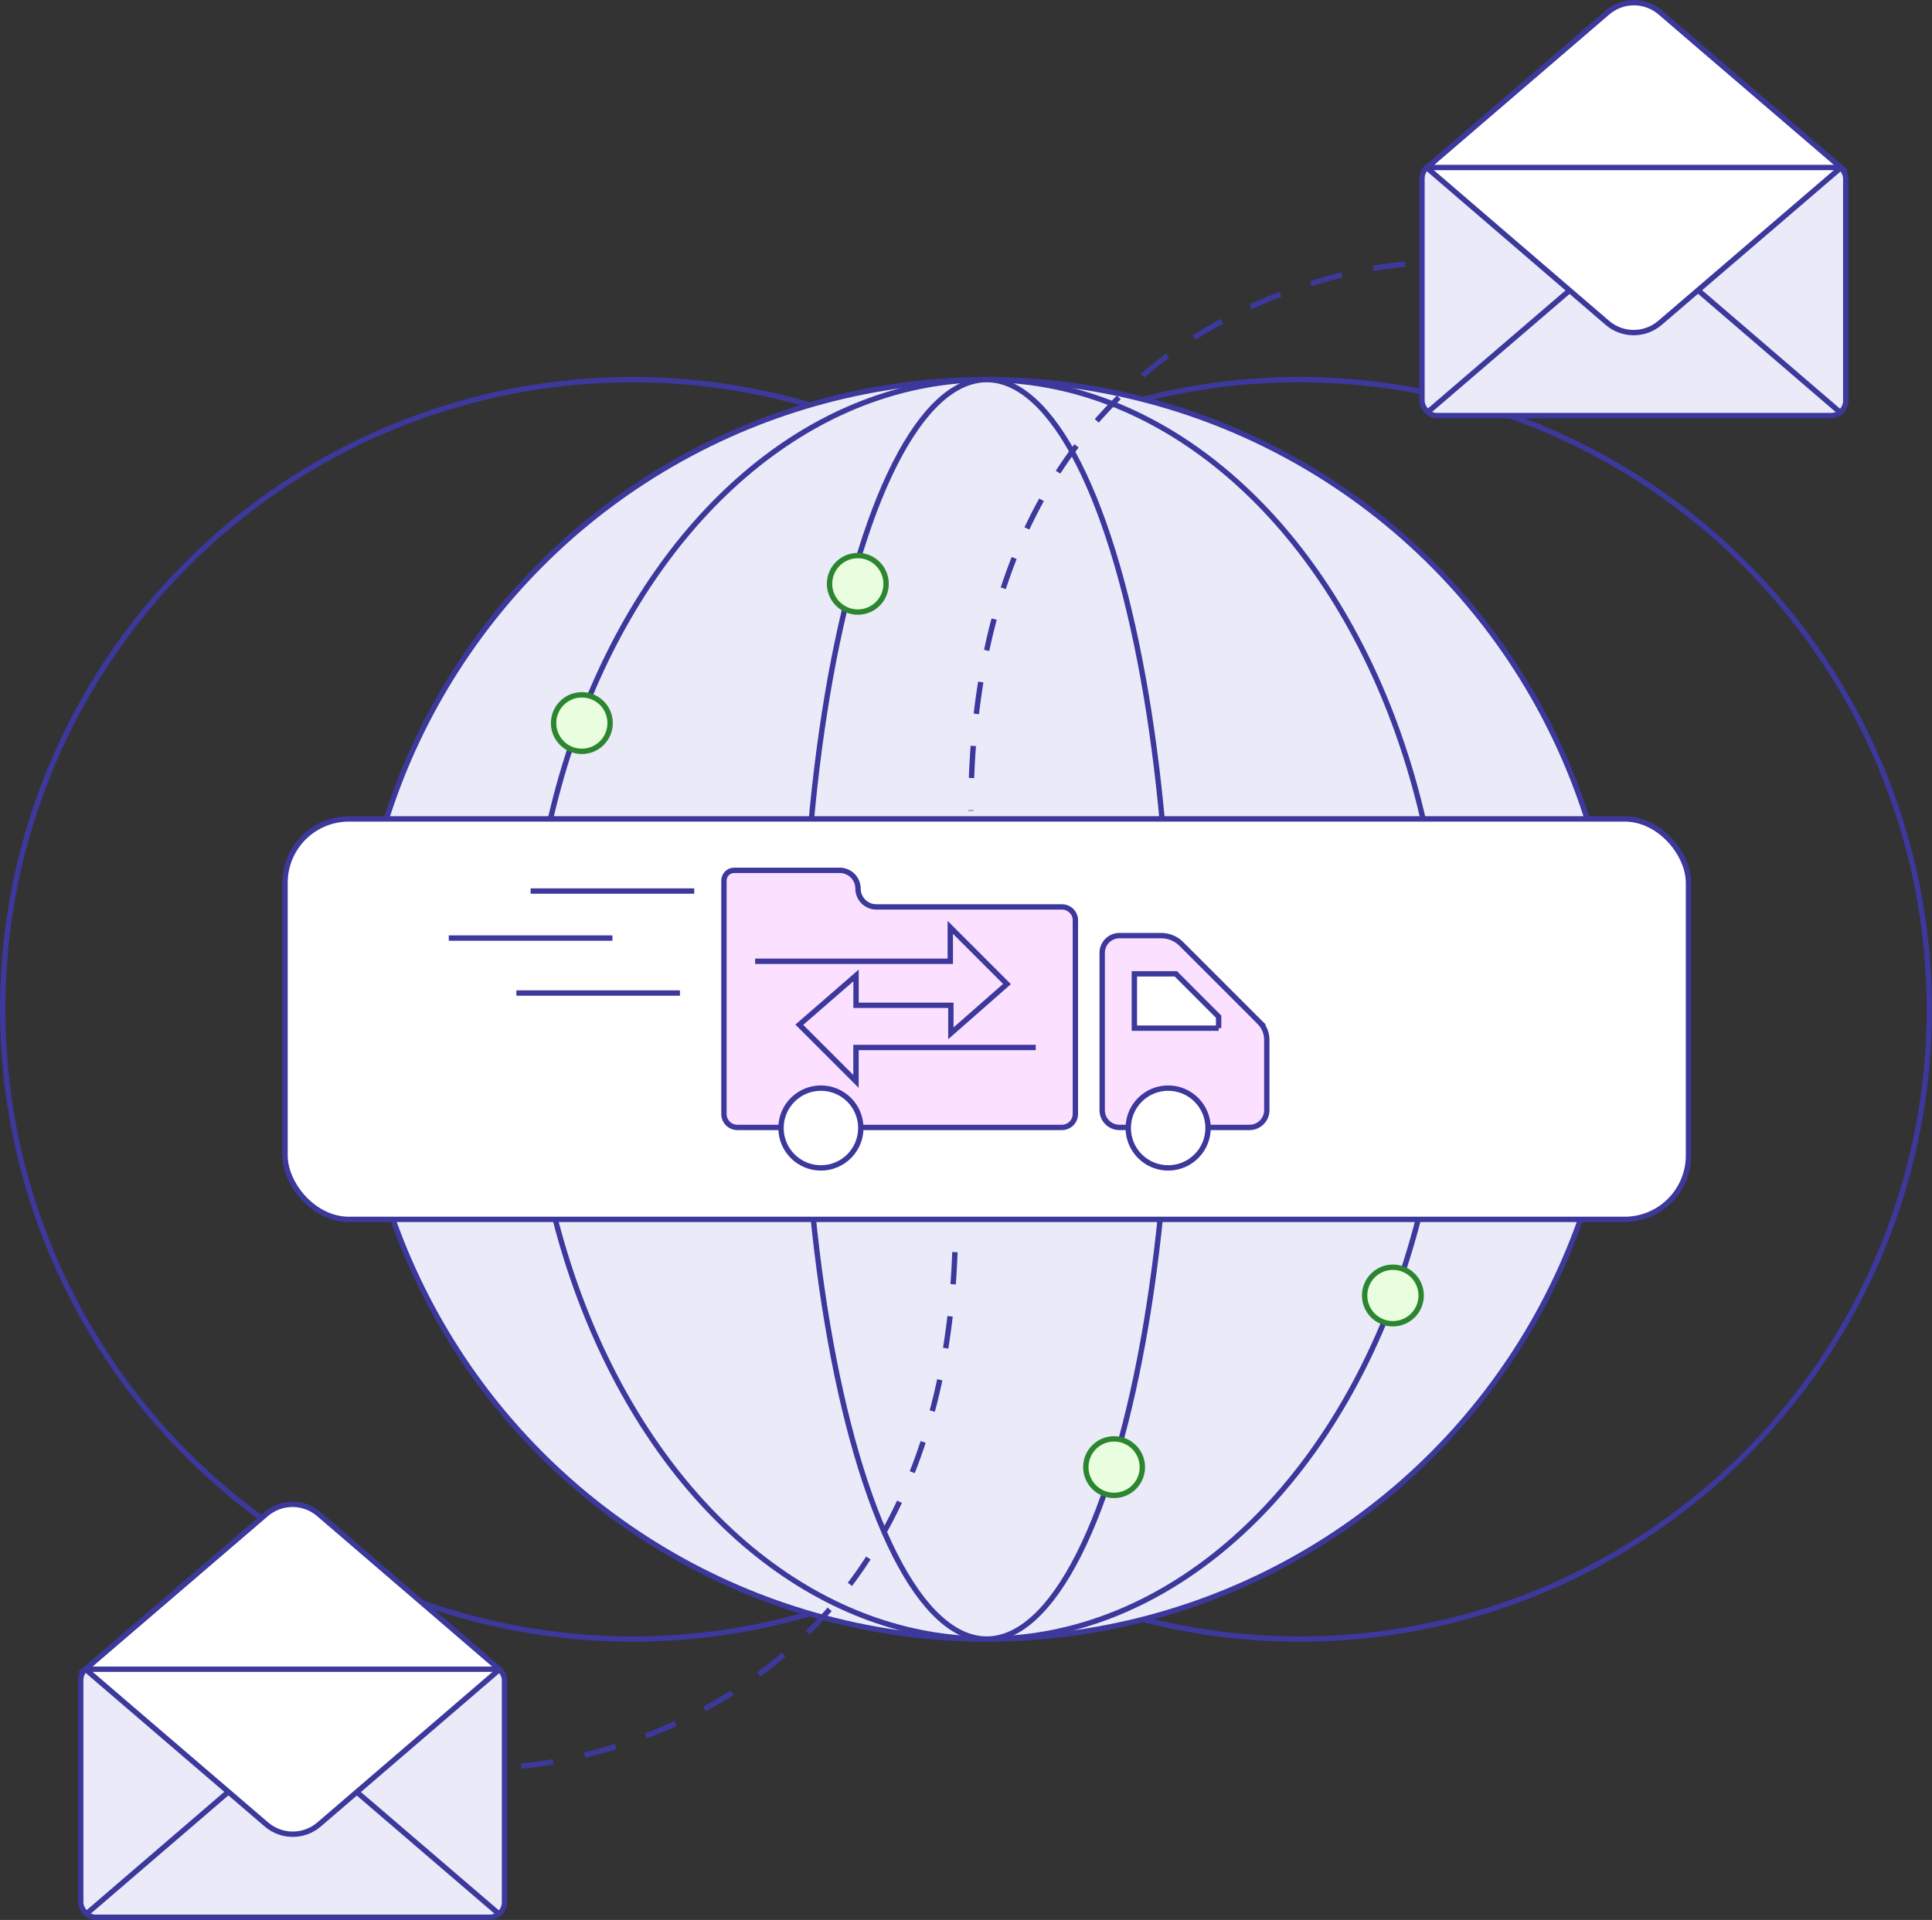 <?xml version="1.0" encoding="UTF-8"?>
<svg id="Layer_1" xmlns="http://www.w3.org/2000/svg" version="1.1" viewBox="0 0 360.2 358.03">
  <rect x="0" y="0" width="360.2" height="358.03" fill="#333333" stroke="none"/>
  <!-- Generator: Adobe Illustrator 29.3.0, SVG Export Plug-In . SVG Version: 2.1.0 Build 146)  -->
  <defs>
    <style>
      .st0, .st1, .st2, .st3, .st4, .st5 {
        stroke-miterlimit: 10;
      }

      .st0, .st1, .st2, .st3, .st5 {
        stroke: #3c389c;
      }

      .st0, .st3 {
        fill: none;
      }

      .st1 {
        fill: #fbe1ff;
      }

      .st2 {
        fill: #fff;
      }

      .st3 {
        stroke-dasharray: 6;
      }

      .st4 {
        fill: #e8fedf;
        stroke: #2b862f;
      }

      .st5 {
        fill: #eaeaf9;
      }
    </style>
  </defs>
  <g>
    <g>
      <circle class="st0" cx="117.93" cy="188.22" r="117.43"/>
      <circle class="st0" cx="242.27" cy="188.22" r="117.43"/>
      <circle class="st5" cx="183.97" cy="188.22" r="117.43"/>
      <ellipse class="st5" cx="183.97" cy="188.22" rx="85.33" ry="117.43"/>
      <ellipse class="st5" cx="183.97" cy="188.22" rx="34.29" ry="117.43"/>
    </g>
    <line class="st5" x1="301.4" y1="188.22" x2="66.54" y2="188.22"/>
  </g>
  <rect class="st2" x="53.14" y="152.71" width="261.66" height="74.68" rx="11.91" ry="11.91"/>
  <g>
    <path class="st3" d="M97.18,329.31s80.96-4.42,80.96-101.92"/>
    <g>
      <rect class="st5" x="15.05" y="310.51" width="79.01" height="47.02" rx="2.77" ry="2.77"/>
      <path class="st5" d="M16.16,356.85l26.42-22.71,7.03-6.05c2.83-2.43,7-2.43,9.82,0l7.09,6.08,26.42,22.67"/>
      <path class="st2" d="M93.1,311.33l-26.58,22.85-7.03,6.04c-2.82,2.43-7,2.43-9.82,0l-7.09-6.08-26.58-22.81"/>
      <path class="st2" d="M93.1,311.27l-26.61-22.87-7.04-6.05c-2.83-2.43-7-2.43-9.83,0l-7.09,6.09-26.61,22.83h77.18Z"/>
    </g>
  </g>
  <circle class="st4" cx="108.48" cy="134.84" r="5.27"/>
  <circle class="st4" cx="259.69" cy="241.58" r="5.27"/>
  <circle class="st4" cx="207.71" cy="273.59" r="5.27"/>
  <circle class="st4" cx="159.93" cy="108.87" r="5.27"/>
  <g>
    <path class="st1" d="M234.83,190.61l-14.59-14.59c-1-1-2.35-1.55-3.76-1.55h-7.77c-1.77,0-3.22,1.44-3.22,3.21v29.35c0,1.77,1.44,3.21,3.22,3.21h24.26c1.77,0,3.21-1.44,3.21-3.21v-13.15c0-1.23-.49-2.4-1.35-3.27ZM227.21,191.73h-15.72v-10.13h7.73l7.98,7.99v2.14Z"/>
    <circle class="st2" cx="217.79" cy="210.35" r="7.44"/>
    <path class="st1" d="M200.49,171.62v36.11c0,1.39-1.12,2.51-2.51,2.51h-60.5c-1.39,0-2.51-1.12-2.51-2.51v-43.52c0-1.05.85-1.91,1.91-1.91h19.68c1.88,0,3.41,1.53,3.41,3.41h0c0,1.88,1.53,3.41,3.41,3.41h34.61c1.39,0,2.51,1.13,2.51,2.51Z"/>
    <circle class="st2" cx="153.05" cy="210.35" r="7.44"/>
    <polyline class="st1" points="193.1 195.33 159.59 195.33 159.59 201.66 149.02 191.09 159.6 181.9 159.6 187.47 177.28 187.47 177.28 192.69 187.74 183.5 177.17 172.93 177.17 179.26 140.79 179.26"/>
  </g>
  <line class="st1" x1="129.43" y1="166.16" x2="98.93" y2="166.16"/>
  <line class="st1" x1="114.18" y1="174.93" x2="83.67" y2="174.93"/>
  <line class="st1" x1="126.77" y1="185.18" x2="96.27" y2="185.18"/>
  <g>
    <path class="st3" d="M261.98,49.28s-80.96,4.42-80.96,101.92"/>
    <g>
      <rect class="st5" x="265.11" y="30.48" width="79.01" height="47.02" rx="2.77" ry="2.77"/>
      <path class="st5" d="M343,76.83l-26.42-22.71-7.03-6.05c-2.83-2.43-7-2.43-9.82,0l-7.09,6.08-26.42,22.67"/>
      <path class="st2" d="M266.06,31.31l26.58,22.85,7.03,6.04c2.82,2.43,7,2.43,9.82,0l7.09-6.08,26.58-22.81"/>
      <path class="st2" d="M266.06,31.24l26.61-22.87,7.04-6.05c2.83-2.43,7-2.43,9.83,0l7.09,6.09,26.61,22.83h-77.18Z"/>
    </g>
  </g>
</svg>